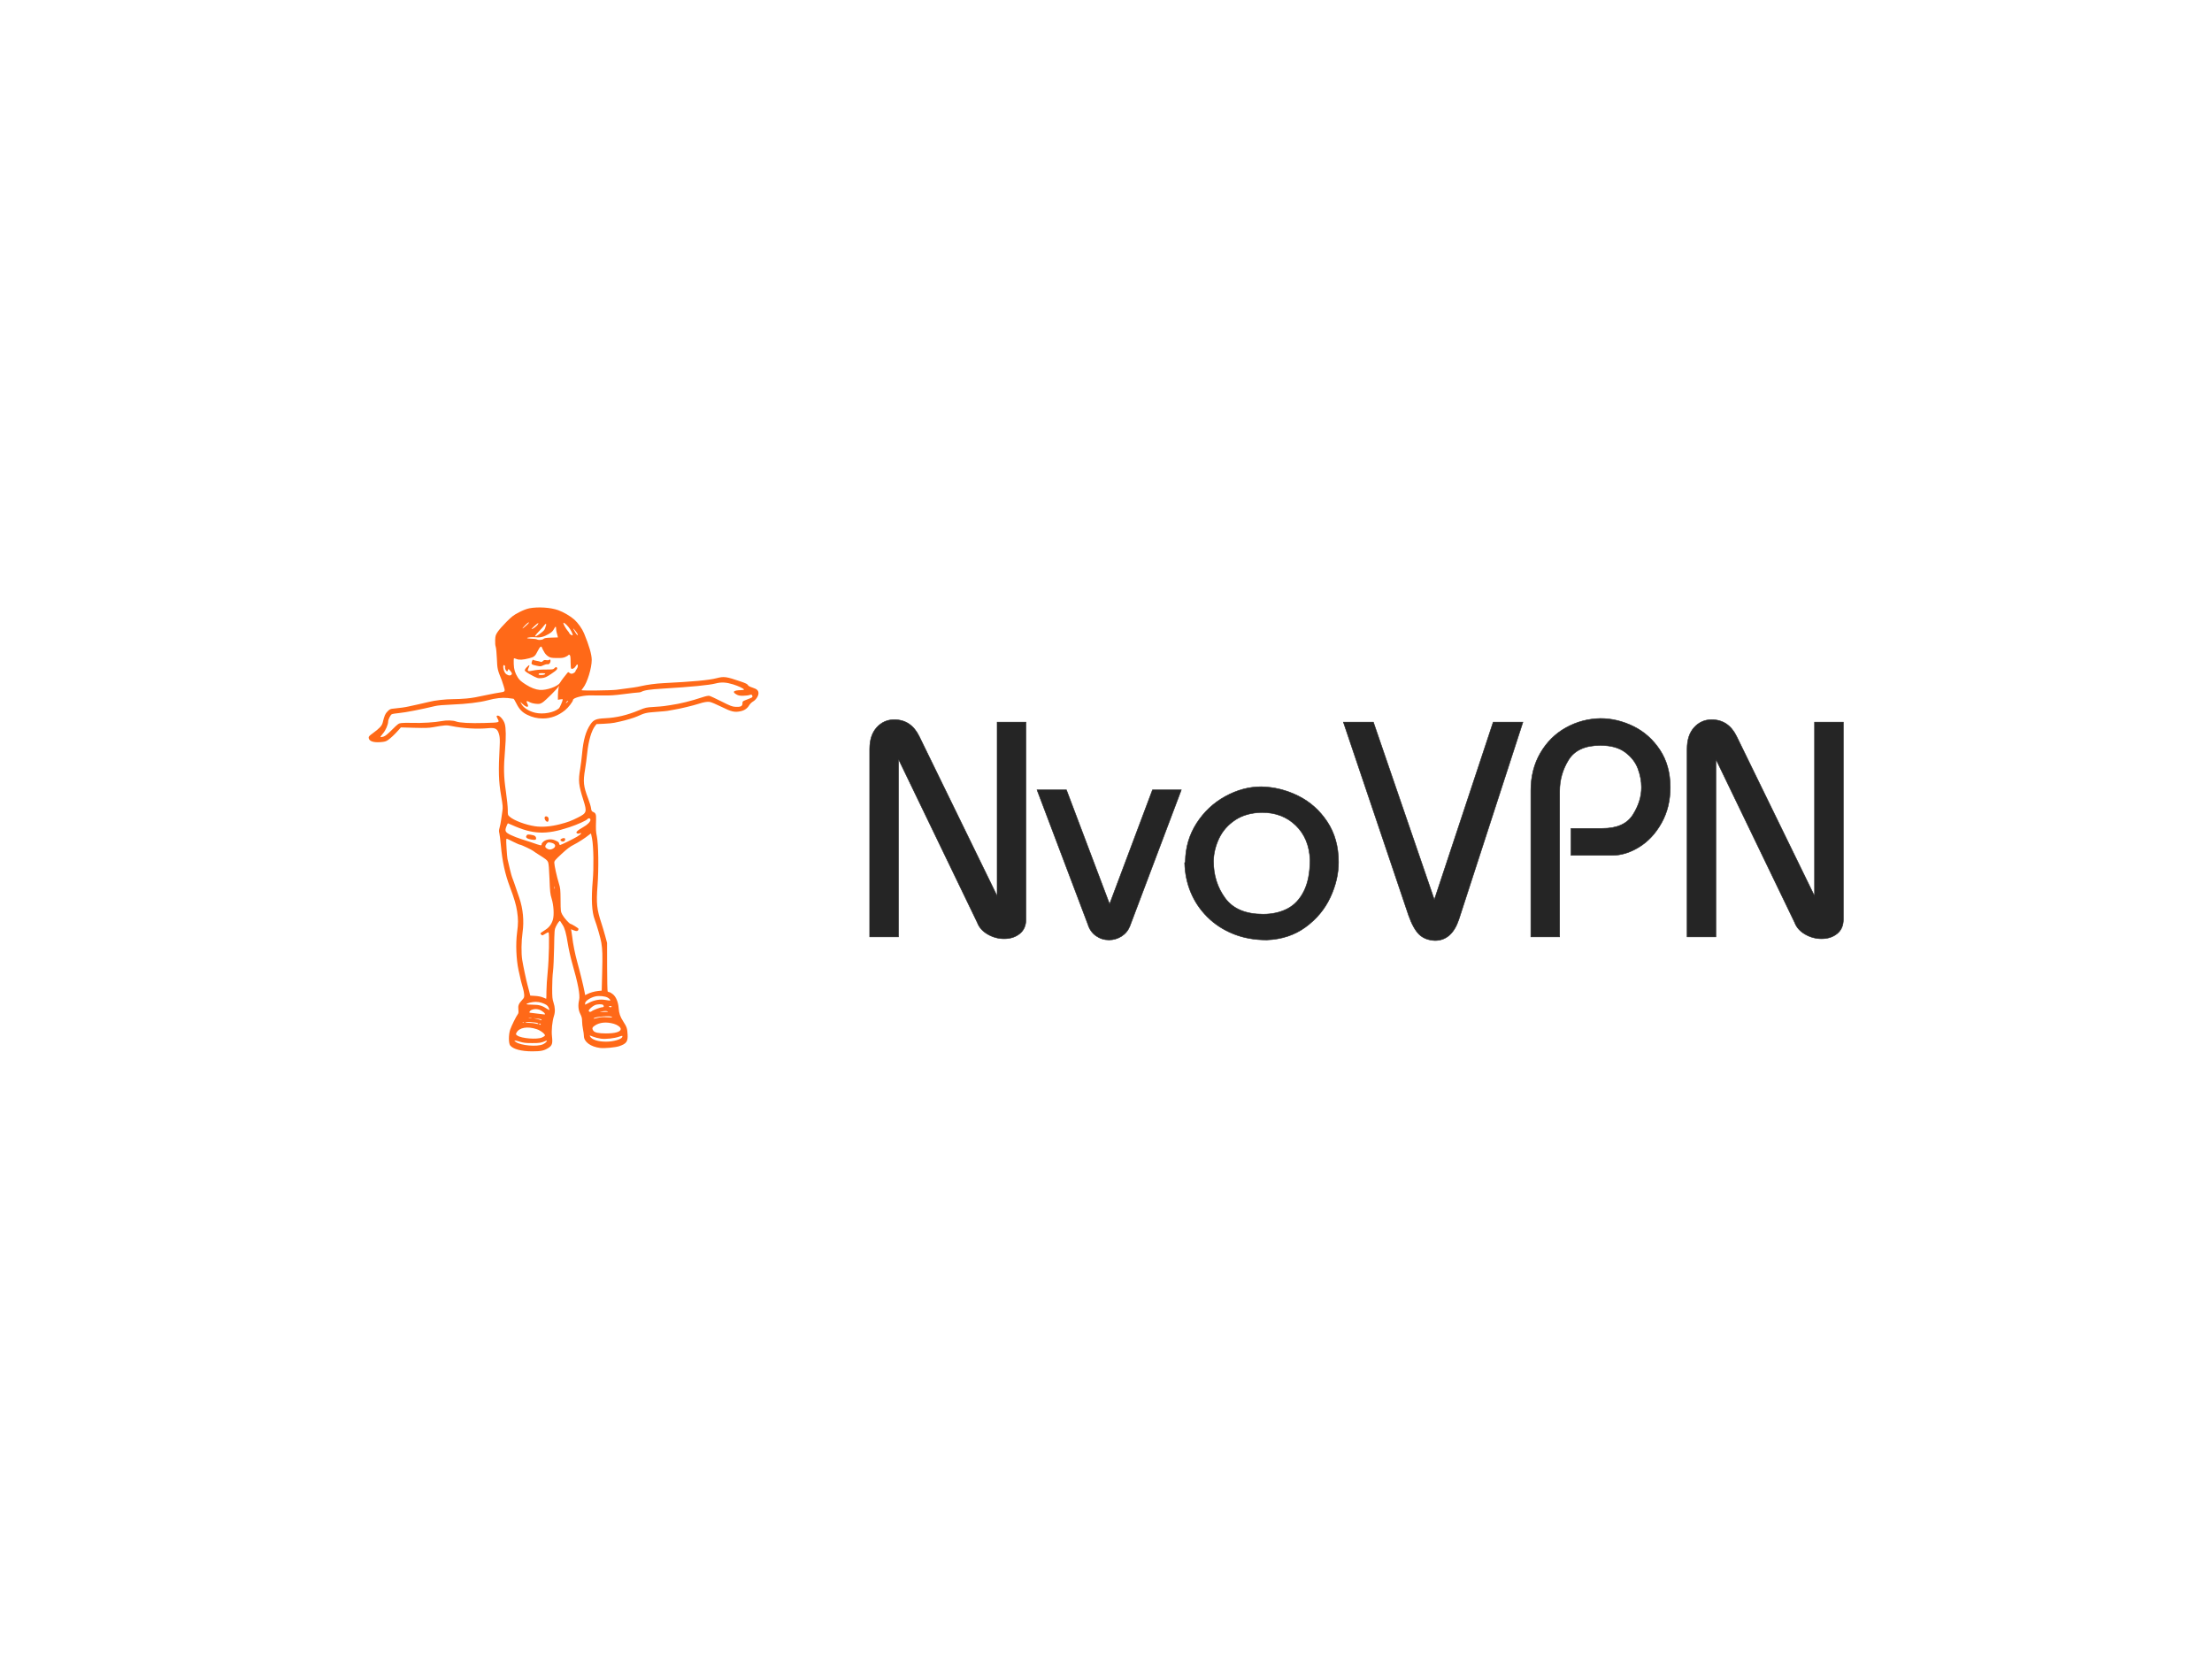 <svg xmlns="http://www.w3.org/2000/svg" xmlns:xlink="http://www.w3.org/1999/xlink" width="1600" height="1200" viewBox="23.06 82.788 773.696 580.272"><g class="horizontal-icon" transform="translate(152.01, 295.254) scale(0.764)"><svg width="178.463" height="203.225" viewBox="120 198.388 178.463 203.225" xmlns="http://www.w3.org/2000/svg" xmlns:xlink="http://www.w3.org/1999/xlink"><g class="icon-group" data-width="178.46314274719185" data-height="203.22490122955492" data-x="119.99999999999996" data-y="198.38754938522254"><g id="shape_sifIPHPxDT" ref="shape_sifIPHPxDT" key="shape_sifIPHPxDT" mask="" class=" icon">
                <g transform="translate(120,198.388) rotate(0,89.232,101.612) scale(1,1)" style="opacity: 1;mix-blend-mode: undefined;" filter="">
                  <!--普通元素-->
                  <svg id="svg" version="1.1" width="178.463" height="203.225" viewBox="61.735 33.205 645.265 734.795" xmlns="http://www.w3.org/2000/svg" xmlns:xlink="http://www.w3.org/1999/xlink" class="style-removed" preserveAspectRatio="none" data-parent="shape_sifIPHPxDT"><path d="M327.808 34.606 C 323.554 35.398,317.362 37.775,310.808 41.133 C 301.828 45.733,299.136 47.774,289.912 56.978 C 284.089 62.788,277.564 70.194,275.412 73.435 C 271.842 78.812,271.469 80.009,271.145 87.143 C 270.931 91.850,271.287 96.260,272.039 98.230 C 272.726 100.028,273.593 108.925,273.964 118.000 C 274.665 135.103,274.919 136.229,281.961 153.500 C 282.409 154.600,283.870 159.000,285.206 163.279 C 288.103 172.556,287.979 172.752,278.300 174.132 C 274.560 174.665,267.225 176.009,262.000 177.120 C 238.649 182.082,233.859 182.932,223.576 183.935 C 217.568 184.521,207.579 185.000,201.378 185.000 C 189.051 185.000,170.925 187.069,161.500 189.551 C 158.200 190.420,150.100 192.282,143.500 193.689 C 136.900 195.095,129.700 196.672,127.500 197.193 C 122.539 198.369,112.630 199.774,103.793 200.556 C 97.640 201.101,96.753 201.483,93.063 205.172 C 89.136 209.099,87.816 212.142,84.901 223.983 C 83.641 229.102,79.428 233.597,68.457 241.530 C 62.744 245.661,61.546 247.002,61.758 249.030 C 62.342 254.610,69.393 257.141,81.591 256.150 C 88.107 255.620,90.444 254.963,93.591 252.776 C 98.273 249.522,104.932 243.276,110.780 236.652 L 115.061 231.805 137.301 232.420 C 154.950 232.908,161.293 232.721,168.021 231.514 C 187.765 227.971,190.654 227.781,198.808 229.492 C 217.415 233.396,241.561 234.824,259.500 233.080 C 271.984 231.867,275.395 234.041,277.973 244.853 C 278.849 248.529,279.054 253.857,278.626 261.853 C 276.336 304.679,276.793 320.686,280.999 345.000 C 283.779 361.067,284.016 364.020,283.046 370.500 C 282.552 373.800,281.650 380.100,281.042 384.500 C 280.435 388.900,279.259 394.878,278.431 397.784 C 277.262 401.885,277.165 403.899,278.001 406.784 C 278.593 408.828,279.745 417.925,280.561 427.000 C 282.986 453.974,287.437 474.431,295.574 496.000 C 302.656 514.772,305.876 525.675,307.425 536.128 C 309.408 549.513,309.404 556.088,307.400 571.330 C 304.955 589.927,305.923 615.211,309.781 633.500 C 312.879 648.189,315.158 657.481,317.508 665.000 C 318.281 667.475,319.024 671.638,319.158 674.252 C 319.374 678.453,319.001 679.438,315.933 682.752 C 310.051 689.106,308.813 692.196,309.526 698.740 C 310.006 703.142,309.789 704.972,308.607 706.500 C 305.966 709.914,298.010 726.032,295.956 732.132 C 293.188 740.346,293.198 754.711,295.973 758.238 C 300.785 764.357,314.401 768.000,332.452 768.000 C 346.923 768.000,351.971 766.937,359.211 762.367 C 365.394 758.464,366.506 754.978,365.210 743.567 C 364.049 733.347,365.475 718.678,368.571 709.000 C 370.622 702.586,370.346 695.265,367.753 687.355 C 365.772 681.309,365.506 678.435,365.503 663.000 C 365.501 653.375,366.099 641.225,366.831 636.000 C 367.563 630.775,368.402 613.000,368.695 596.500 C 369.212 567.457,369.306 566.341,371.626 561.500 C 372.944 558.750,374.975 555.375,376.139 554.000 C 378.156 551.618,378.309 551.588,379.378 553.374 C 379.995 554.405,381.516 556.793,382.759 558.681 C 386.333 564.114,388.612 572.289,391.354 589.519 C 392.756 598.329,395.922 612.573,398.390 621.171 C 408.431 656.156,411.965 674.841,410.085 683.002 C 408.067 691.764,408.709 699.481,412.000 706.000 C 414.373 710.701,415.004 713.255,415.017 718.221 C 415.027 721.675,415.702 727.650,416.517 731.500 C 417.333 735.349,418.002 740.299,418.004 742.500 C 418.013 752.282,429.136 760.483,445.015 762.414 C 452.085 763.274,470.281 761.560,476.502 759.448 C 488.463 755.387,491.037 751.766,490.343 739.979 C 489.747 729.849,488.994 727.604,483.167 718.571 C 478.045 710.632,476.146 705.133,475.562 696.547 C 474.890 686.672,471.261 677.818,466.155 673.594 C 463.766 671.617,460.980 670.000,459.964 670.000 C 458.949 670.000,457.757 669.438,457.315 668.750 C 456.873 668.063,456.482 649.725,456.446 628.000 L 456.380 588.500 453.274 577.000 C 451.566 570.675,448.828 561.450,447.190 556.500 C 439.329 532.752,438.326 523.253,440.564 493.741 C 442.688 465.740,442.126 425.220,439.430 412.000 C 437.797 403.992,437.656 401.015,438.150 385.000 C 438.430 375.951,437.660 373.651,433.779 371.943 C 430.869 370.662,430.429 369.937,429.867 365.500 C 429.519 362.750,427.360 355.601,425.069 349.614 C 417.239 329.149,416.464 321.780,419.969 301.111 C 421.052 294.725,422.653 282.597,423.528 274.160 C 425.618 253.987,430.442 237.354,436.509 229.399 L 438.876 226.296 451.188 225.746 C 457.960 225.443,465.750 224.688,468.500 224.069 C 471.250 223.450,475.750 222.470,478.500 221.893 C 487.210 220.063,501.318 215.806,506.517 213.439 C 518.838 207.829,521.247 207.270,538.500 206.024 C 547.850 205.348,555.759 204.638,556.076 204.446 C 556.393 204.254,561.343 203.365,567.076 202.470 C 576.897 200.938,598.407 195.790,608.116 192.649 C 616.600 189.903,622.030 188.980,626.244 189.567 C 628.585 189.893,637.252 193.519,645.505 197.627 C 662.107 205.889,667.314 207.115,677.141 205.074 C 683.803 203.692,688.450 200.496,691.681 195.079 C 692.987 192.888,695.887 190.067,698.126 188.809 C 702.757 186.206,707.000 179.787,707.000 175.385 C 707.000 170.654,704.544 168.290,697.156 165.911 C 692.513 164.416,690.060 163.050,689.427 161.610 C 688.747 160.062,685.568 158.505,677.500 155.765 C 653.251 147.533,650.119 147.110,637.419 150.360 C 624.614 153.636,598.737 156.039,549.500 158.523 C 537.096 159.149,522.933 161.033,512.500 163.446 C 505.383 165.092,498.894 166.058,472.000 169.476 C 462.754 170.652,414.015 171.213,414.004 170.144 C 414.002 169.948,415.298 168.148,416.884 166.144 C 423.613 157.641,431.029 133.367,430.981 120.000 C 430.950 111.080,426.801 96.724,418.310 76.149 C 415.142 68.473,408.433 58.996,402.139 53.306 C 395.955 47.716,384.129 40.804,375.439 37.701 C 362.906 33.225,342.381 31.892,327.808 34.606 M326.833 58.788 C 326.284 60.087,317.344 68.000,316.426 68.000 C 315.958 68.000,317.791 65.750,320.500 63.000 C 324.915 58.518,327.743 56.637,326.833 58.788 M392.471 65.529 C 396.286 70.185,400.183 77.894,399.380 79.195 C 398.815 80.108,394.000 77.177,394.000 75.920 C 394.000 75.452,392.711 73.591,391.135 71.785 C 388.192 68.412,384.000 60.910,384.000 59.017 C 384.000 57.275,388.612 60.821,392.471 65.529 M342.127 60.750 C 340.404 63.947,333.818 69.000,331.375 69.000 C 330.400 69.000,341.244 59.106,342.285 59.045 C 342.717 59.020,342.646 59.788,342.127 60.750 M355.618 61.819 C 355.389 62.194,354.694 64.397,354.072 66.715 C 353.136 70.204,351.788 71.799,346.255 75.965 C 335.741 83.882,334.185 82.515,343.163 73.250 C 347.294 68.988,351.471 64.266,352.446 62.759 C 353.421 61.251,354.627 60.269,355.126 60.578 C 355.625 60.886,355.846 61.445,355.618 61.819 M372.000 68.351 C 372.000 70.194,372.413 73.006,372.917 74.601 C 373.422 76.195,374.095 78.698,374.414 80.162 L 374.994 82.823 364.099 83.162 C 355.456 83.430,352.805 83.862,351.273 85.250 C 349.174 87.153,342.990 87.600,340.108 86.058 C 339.140 85.540,335.120 85.022,331.174 84.906 C 327.228 84.791,324.000 84.376,324.000 83.984 C 324.000 82.794,332.677 81.997,338.766 82.628 C 345.886 83.366,351.505 81.911,359.672 77.214 C 364.348 74.524,366.502 72.530,368.211 69.308 C 370.958 64.130,372.000 63.866,372.000 68.351 M404.454 72.644 C 408.010 77.300,408.891 79.464,406.973 78.824 C 405.913 78.471,399.588 68.000,400.434 68.000 C 400.695 68.000,402.504 70.090,404.454 72.644 M348.604 99.750 C 348.901 100.713,349.557 102.175,350.062 103.000 C 350.566 103.825,351.836 106.076,352.884 108.003 C 353.932 109.930,356.591 112.686,358.793 114.128 C 362.382 116.478,363.845 116.768,372.894 116.924 C 380.974 117.063,383.864 116.711,387.366 115.162 C 389.773 114.098,392.065 112.704,392.460 112.065 C 393.005 111.183,393.519 111.186,394.589 112.074 C 395.637 112.943,396.000 115.901,396.000 123.563 C 396.000 129.239,396.429 134.147,396.954 134.472 C 398.973 135.719,402.688 133.735,404.447 130.469 C 405.457 128.593,406.670 127.296,407.142 127.588 C 408.668 128.531,408.054 132.662,406.000 135.273 C 404.900 136.671,404.000 138.281,404.000 138.851 C 404.000 140.339,399.899 143.000,397.606 143.000 C 396.534 143.000,394.871 142.288,393.910 141.419 C 392.312 139.972,392.026 139.993,390.562 141.669 C 386.944 145.807,380.271 154.717,378.449 157.843 C 374.874 163.975,356.134 170.639,345.000 169.737 C 338.040 169.173,330.205 166.159,321.958 160.871 C 313.915 155.715,311.347 153.437,308.572 149.000 C 303.903 141.535,302.160 135.744,301.879 126.771 C 301.729 121.980,301.851 117.816,302.150 117.517 C 302.448 117.218,304.421 117.696,306.534 118.579 C 310.787 120.356,317.016 119.994,327.377 117.369 C 335.672 115.267,337.336 113.861,341.495 105.445 C 345.094 98.161,347.513 96.222,348.604 99.750 M332.009 122.472 C 330.439 127.230,331.091 127.842,339.651 129.645 C 346.161 131.017,346.708 130.985,350.701 128.998 C 353.011 127.849,356.132 127.042,357.636 127.204 C 359.704 127.428,360.731 126.868,361.852 124.907 C 363.664 121.736,362.732 118.147,360.564 119.947 C 359.699 120.664,357.801 120.866,355.670 120.466 C 352.900 119.946,351.754 120.246,350.071 121.929 C 348.536 123.464,347.479 123.800,346.227 123.151 C 345.277 122.658,342.250 121.929,339.500 121.530 C 336.750 121.131,334.215 120.344,333.867 119.782 C 333.519 119.220,332.683 120.431,332.009 122.472 M287.440 132.190 C 286.828 134.116,289.315 139.000,290.906 139.000 C 291.380 139.000,292.049 137.988,292.394 136.750 C 293.002 134.569,293.113 134.608,295.984 138.000 C 299.360 141.989,299.626 143.236,297.480 145.017 C 295.342 146.791,290.197 145.144,287.785 141.914 C 284.190 137.099,283.226 126.283,286.645 129.120 C 287.443 129.783,287.785 131.103,287.440 132.190 M323.102 132.394 C 321.268 134.287,319.965 136.568,320.156 137.551 C 320.345 138.520,323.650 141.063,327.500 143.202 C 340.712 150.541,341.889 150.928,348.575 150.132 C 353.799 149.510,356.001 148.504,364.291 142.954 C 373.555 136.752,375.256 134.656,372.923 132.323 C 372.153 131.553,371.167 131.924,369.468 133.623 C 367.210 135.880,366.441 136.000,354.168 136.000 C 345.857 136.000,338.677 136.580,334.048 137.625 C 325.238 139.615,323.760 138.823,326.310 133.476 C 329.072 127.685,328.013 127.328,323.102 132.394 M354.000 142.893 C 354.000 144.211,351.347 145.000,346.918 145.000 C 343.238 145.000,342.129 144.204,343.667 142.667 C 344.672 141.662,354.000 141.866,354.000 142.893 M665.000 160.557 C 673.782 163.279,683.000 167.684,683.000 169.159 C 683.000 169.622,680.638 170.053,677.750 170.118 C 665.743 170.389,662.998 172.913,670.216 177.047 C 673.801 179.100,675.723 179.479,682.000 179.372 C 686.125 179.301,690.813 178.721,692.417 178.083 C 695.439 176.881,696.949 177.769,696.985 180.771 C 697.001 182.098,696.336 182.444,686.500 186.224 C 680.774 188.425,680.500 188.687,680.500 191.975 C 680.500 196.668,677.500 198.191,669.150 197.737 C 663.493 197.430,660.928 196.450,645.650 188.754 C 636.217 184.003,627.251 179.853,625.724 179.532 C 623.968 179.163,619.742 180.015,614.224 181.851 C 595.326 188.138,577.168 192.622,561.500 194.872 C 557.650 195.424,552.700 196.157,550.500 196.500 C 548.300 196.843,540.650 197.477,533.500 197.910 C 521.164 198.657,519.933 198.932,509.400 203.303 C 489.400 211.603,472.081 215.693,453.000 216.623 C 438.385 217.335,434.093 219.098,429.017 226.475 C 421.235 237.786,417.018 252.517,414.984 275.500 C 414.351 282.650,412.970 293.607,411.916 299.849 C 408.471 320.253,409.128 326.882,417.068 351.877 C 423.378 371.741,422.820 373.549,408.082 380.959 C 396.679 386.692,391.217 388.721,378.041 392.118 C 363.184 395.949,348.619 397.123,337.143 395.415 C 321.552 393.095,302.391 385.916,295.397 379.775 C 292.015 376.806,292.000 376.753,292.000 367.948 C 292.000 363.083,290.598 349.517,288.884 337.801 C 285.207 312.669,284.938 298.951,287.521 268.500 C 289.238 248.265,289.063 232.783,287.040 225.882 C 284.937 218.711,277.881 211.064,274.548 212.343 C 273.106 212.896,273.150 213.374,274.970 216.940 C 278.580 224.017,279.590 223.668,253.250 224.461 C 229.978 225.162,212.322 224.214,206.344 221.941 C 201.199 219.985,190.513 219.715,182.429 221.338 C 171.774 223.477,149.307 224.851,134.000 224.299 C 127.125 224.051,119.131 224.141,116.236 224.498 C 111.178 225.122,110.567 225.552,100.558 235.512 C 92.801 243.232,89.102 246.189,86.065 247.099 C 83.822 247.771,81.711 248.045,81.374 247.708 C 81.037 247.371,82.853 244.711,85.409 241.798 C 89.822 236.768,94.000 227.129,94.000 221.978 C 94.000 218.806,97.792 211.182,99.942 210.031 C 101.083 209.421,106.625 208.505,112.258 207.996 C 122.639 207.059,148.994 201.938,171.500 196.485 C 176.119 195.366,185.814 194.509,200.000 193.966 C 223.194 193.078,245.727 190.375,258.500 186.949 C 271.831 183.372,282.299 182.179,291.904 183.141 C 296.632 183.614,300.969 184.176,301.543 184.390 C 302.117 184.604,304.250 188.144,306.283 192.258 C 310.898 201.597,315.953 206.871,324.131 210.880 C 332.906 215.181,340.656 217.000,350.211 217.000 C 363.312 217.000,375.640 212.374,387.000 203.195 C 392.245 198.958,399.990 188.875,399.997 186.276 C 400.005 183.144,414.445 179.070,426.500 178.797 C 430.900 178.698,441.250 178.749,449.500 178.910 C 461.195 179.139,468.901 178.631,484.477 176.602 C 495.464 175.171,505.932 174.000,507.740 174.000 C 509.548 174.000,511.809 173.574,512.764 173.053 C 518.047 170.173,526.213 168.932,549.000 167.545 C 596.383 164.661,625.236 161.842,636.000 159.043 C 645.443 156.589,653.568 157.013,665.000 160.557 M375.969 167.528 C 375.462 169.713,375.037 174.768,375.024 178.762 L 375.000 186.024 379.000 185.384 C 381.200 185.032,383.000 185.025,383.000 185.368 C 383.000 187.833,378.298 198.774,376.599 200.264 C 368.588 207.287,350.714 210.601,337.444 207.523 C 326.844 205.065,317.650 199.098,314.297 192.500 L 312.772 189.500 316.636 193.141 C 323.372 199.489,327.975 199.082,324.405 192.454 C 322.002 187.992,323.148 187.153,327.955 189.855 C 330.295 191.170,334.513 192.310,338.371 192.670 C 344.129 193.208,345.338 192.992,349.177 190.737 C 353.957 187.929,376.000 165.884,376.000 163.911 C 376.000 163.227,376.200 162.867,376.445 163.111 C 376.689 163.356,376.475 165.344,375.969 167.528 M392.000 188.345 C 392.000 188.535,391.035 189.547,389.854 190.595 C 387.720 192.490,387.715 192.488,388.890 190.250 C 389.864 188.392,392.000 187.084,392.000 188.345 M353.667 379.667 C 351.531 381.802,354.613 388.000,357.810 388.000 C 359.525 388.000,360.334 383.492,359.050 381.093 C 357.968 379.072,355.038 378.295,353.667 379.667 M428.821 384.309 C 429.416 387.396,424.168 392.856,416.631 396.993 C 412.637 399.185,408.371 402.041,407.151 403.339 C 405.200 405.416,405.115 405.851,406.446 406.955 C 407.565 407.884,408.728 407.942,410.920 407.178 C 415.859 405.456,413.597 408.493,406.918 412.550 C 400.600 416.388,380.119 426.442,378.545 426.478 C 378.020 426.490,377.335 425.418,377.022 424.095 C 376.430 421.587,375.989 421.252,369.612 418.471 C 364.008 416.027,356.193 416.853,351.572 420.377 C 349.607 421.876,348.000 423.979,348.000 425.051 C 348.000 427.969,348.071 427.982,330.000 421.699 C 327.525 420.839,320.775 418.670,315.000 416.879 C 309.225 415.089,301.051 411.923,296.837 409.844 C 287.748 405.362,286.742 403.287,289.838 395.407 C 290.898 392.708,291.970 390.500,292.221 390.500 C 292.472 390.500,295.338 391.706,298.589 393.180 C 333.463 408.990,355.290 409.873,393.850 397.036 C 407.506 392.490,421.889 386.044,423.970 383.537 C 425.653 381.508,428.365 381.940,428.821 384.309 M431.584 416.104 C 434.030 429.419,434.543 464.011,432.617 485.844 C 429.960 515.983,431.071 537.309,435.968 550.130 C 439.439 559.219,445.739 581.150,446.848 588.000 C 448.766 599.851,449.000 608.228,448.247 638.000 L 447.500 667.500 441.500 668.099 C 435.419 668.706,428.185 670.819,422.991 673.505 L 420.138 674.980 419.041 669.240 C 417.164 659.413,411.219 635.140,407.046 620.268 C 403.433 607.390,399.947 589.922,398.609 578.000 C 398.331 575.525,397.792 571.780,397.409 569.677 L 396.715 565.854 400.479 567.427 C 406.371 569.889,409.000 569.151,409.000 565.035 C 409.000 564.145,397.388 557.000,395.942 557.000 C 394.039 557.000,384.982 546.906,382.313 541.810 C 379.576 536.584,379.530 536.200,379.378 517.500 C 379.236 500.043,379.009 497.810,376.590 490.000 C 373.256 479.236,369.000 460.007,369.000 455.708 C 369.000 452.797,370.365 451.157,381.030 441.259 C 390.102 432.840,394.983 429.132,400.873 426.184 C 408.474 422.379,420.432 414.667,426.500 409.657 C 428.150 408.294,429.622 407.298,429.771 407.444 C 429.920 407.590,430.736 411.487,431.584 416.104 M322.969 411.057 C 321.896 413.063,322.017 413.596,323.893 415.114 C 326.170 416.958,336.093 418.678,337.924 417.547 C 339.575 416.527,339.204 413.494,337.208 411.688 C 336.222 410.796,332.893 409.770,329.810 409.408 C 324.643 408.800,324.108 408.929,322.969 411.057 M380.441 416.439 C 378.664 417.757,378.634 418.014,380.094 419.497 C 382.468 421.909,387.000 420.528,387.000 417.392 C 387.000 415.560,386.459 415.000,384.691 415.000 C 383.421 415.000,381.509 415.647,380.441 416.439 M300.807 421.000 C 306.300 423.750,311.536 426.000,312.443 426.000 C 314.296 426.000,332.451 434.627,334.304 436.387 C 334.962 437.013,338.650 439.504,342.500 441.923 C 355.757 450.254,357.308 451.493,358.721 454.876 C 359.705 457.229,360.421 465.673,361.057 482.415 C 361.877 504.003,362.249 507.458,364.566 515.030 C 368.007 526.271,368.957 542.198,366.658 550.105 C 364.585 557.236,360.366 562.987,354.551 566.609 C 351.999 568.199,348.918 570.258,347.705 571.185 C 345.596 572.798,345.577 572.949,347.266 574.666 C 348.826 576.251,349.293 576.296,351.266 575.053 C 356.749 571.597,358.916 570.582,359.521 571.188 C 361.098 572.764,360.155 616.008,358.109 636.000 C 356.955 647.275,356.008 662.013,356.005 668.750 C 356.002 675.488,355.832 681.000,355.627 681.000 C 355.422 681.000,353.096 680.045,350.459 678.879 C 347.406 677.528,342.678 676.571,337.444 676.245 L 329.224 675.732 327.573 669.116 C 326.665 665.477,325.295 660.250,324.528 657.500 C 322.500 650.223,317.349 625.788,315.885 616.500 C 314.139 605.424,314.402 585.879,316.497 571.000 C 319.159 552.098,317.273 532.091,311.123 514.000 C 302.888 489.775,299.926 481.316,299.046 479.500 C 298.269 477.896,293.497 458.861,291.525 449.500 C 290.635 445.272,288.944 417.900,289.516 416.974 C 290.332 415.654,289.626 415.403,300.807 421.000 M365.238 423.049 C 371.495 424.787,372.198 429.628,366.614 432.525 C 363.197 434.298,360.614 434.392,357.684 432.850 C 353.465 430.630,353.045 428.484,356.073 424.635 C 358.353 421.736,359.682 421.506,365.238 423.049 M369.689 498.750 C 369.438 499.713,369.232 498.925,369.232 497.000 C 369.232 495.075,369.438 494.288,369.689 495.250 C 369.941 496.213,369.941 497.788,369.689 498.750 M457.399 679.073 C 460.881 681.127,462.864 684.000,460.801 684.000 C 460.175 684.000,456.741 683.491,453.169 682.869 C 444.683 681.391,435.573 682.971,426.629 687.471 L 420.000 690.806 420.000 688.454 C 420.000 684.720,429.038 678.739,437.326 676.988 C 443.485 675.688,453.408 676.718,457.399 679.073 M347.870 687.551 C 355.399 690.173,358.111 692.022,359.579 695.534 C 361.563 700.284,361.424 700.476,357.750 698.050 C 349.072 692.320,343.998 690.815,333.250 690.782 C 327.613 690.764,323.000 690.370,323.000 689.905 C 323.000 688.482,332.183 686.142,338.000 686.084 C 341.025 686.054,345.467 686.714,347.870 687.551 M449.800 691.200 C 451.750 693.150,451.176 695.000,448.619 695.000 C 445.531 695.000,433.002 699.708,430.787 701.701 C 428.894 703.405,426.000 702.816,426.000 700.728 C 426.000 698.778,431.947 693.345,436.000 691.592 C 440.224 689.765,448.140 689.540,449.800 691.200 M464.000 694.000 C 464.000 694.550,463.127 695.000,462.059 695.000 C 460.991 695.000,459.840 694.550,459.500 694.000 C 459.149 693.433,459.990 693.000,461.441 693.000 C 462.848 693.000,464.000 693.450,464.000 694.000 M347.595 700.608 C 350.043 702.043,352.529 704.119,353.119 705.223 C 354.136 707.122,353.962 707.197,349.846 706.629 C 345.842 706.076,330.483 704.208,328.750 704.063 C 326.676 703.889,328.405 700.728,331.250 699.491 C 336.453 697.229,342.539 697.645,347.595 700.608 M457.500 702.000 C 458.808 702.562,456.560 702.832,451.000 702.780 C 443.961 702.713,443.274 702.579,447.000 702.000 C 453.322 701.017,455.213 701.017,457.500 702.000 M464.572 711.117 C 465.072 711.926,462.817 712.044,456.381 711.547 C 449.702 711.030,446.022 711.250,441.540 712.430 C 434.912 714.176,433.307 714.361,434.415 713.250 C 437.252 710.408,463.008 708.586,464.572 711.117 M331.250 712.706 C 330.013 712.944,327.988 712.944,326.750 712.706 C 325.513 712.467,326.525 712.272,329.000 712.272 C 331.475 712.272,332.488 712.467,331.250 712.706 M346.250 714.624 C 347.213 714.905,348.000 715.581,348.000 716.126 C 348.000 716.672,347.464 716.787,346.808 716.382 C 346.153 715.976,343.115 715.062,340.058 714.350 L 334.500 713.055 339.500 713.584 C 342.250 713.876,345.288 714.344,346.250 714.624 M341.292 721.157 C 344.239 722.734,342.576 723.254,338.344 722.078 C 336.230 721.491,332.025 720.977,329.000 720.935 C 325.975 720.894,322.600 720.436,321.500 719.918 C 320.185 719.299,322.911 719.178,329.457 719.564 C 334.933 719.887,340.259 720.604,341.292 721.157 M318.729 720.604 C 318.397 720.936,317.534 720.972,316.813 720.683 C 316.015 720.364,316.252 720.127,317.417 720.079 C 318.471 720.036,319.061 720.272,318.729 720.604 M467.500 722.388 C 473.708 724.164,479.000 728.142,479.000 731.032 C 479.000 735.643,469.948 738.353,454.591 738.339 C 442.068 738.328,435.784 736.958,433.537 733.749 C 431.096 730.265,431.708 728.221,436.053 725.346 C 444.264 719.912,455.239 718.880,467.500 722.388 M346.500 723.000 C 346.840 723.550,346.416 724.000,345.559 724.000 C 344.702 724.000,344.000 723.550,344.000 723.000 C 344.000 722.450,344.423 722.000,344.941 722.000 C 345.459 722.000,346.160 722.450,346.500 723.000 M339.988 731.328 C 346.719 733.581,354.720 740.026,353.413 742.141 C 353.050 742.728,350.896 744.052,348.627 745.082 C 340.537 748.756,314.607 746.705,307.792 741.852 C 305.183 739.994,305.099 739.710,306.409 737.187 C 310.897 728.548,324.564 726.163,339.988 731.328 M446.138 747.010 C 454.247 748.135,468.621 746.521,476.906 743.556 C 481.771 741.814,482.351 741.922,481.402 744.394 C 479.954 748.169,466.838 751.951,455.082 751.983 C 441.133 752.020,431.053 748.704,428.048 743.090 C 427.163 741.437,427.633 741.488,432.922 743.625 C 436.142 744.925,442.089 746.449,446.138 747.010 M332.500 754.353 C 345.015 754.352,346.970 754.021,355.366 750.483 C 357.041 749.778,357.109 749.928,356.031 751.942 C 355.370 753.178,352.730 755.158,350.164 756.344 C 340.619 760.756,313.729 758.437,305.250 752.470 C 301.037 749.505,302.987 749.296,311.250 751.827 C 318.271 753.978,321.437 754.354,332.500 754.353 " stroke="none" fill="#ff6918" fill-rule="evenodd" stroke-width="0"></path></svg>
                </g>
              </g></g></svg></g><g class="brandname"><svg xmlns="http://www.w3.org/2000/svg" version="1.1" xmlns:xlink="http://www.w3.org/1999/xlink" width="994.958" height="770.958" viewBox="0 0 994.958 770.958" data-ligature="true"><g data-role="text" data-width="351.383291015625" data-height="128" transform="translate(321.787, 321.479)"><path d="M15.54 0L5.47 0L5.47-65.69Q5.47-70.53 7.94-73.25Q10.41-75.97 14.05-75.97L14.05-75.97Q19.96-75.97 22.81-70.09L22.81-70.09L50.05-14.26L50.05-75.11L60.12-75.11L60.12-6.10Q60.12-2.85 57.92-1.10Q55.73 0.65 52.51 0.65L52.51 0.65Q49.45 0.65 46.74-0.92Q44.03-2.49 43.09-5.05L43.09-5.05L15.54-62.16L15.54 0Z" transform="translate(0 89) " fill="rgb(37, 37, 37)" stroke="rgb(37, 37, 37)" stroke-width="0.179" data-glyph-w="65.483759765625" data-glyph-h="101.482822265625" data-glyph-ascender="76.628818359375" data-glyph-descender="-24.85400390625" data-kerning="0"></path><path d="M16.30-4.40L-1.49-51.43L8.79-51.43L23.89-11.46L38.90-51.43L48.98-51.43L30.98-3.74Q30.06-1.47 28.05-0.20Q26.03 1.07 23.68 1.07L23.68 1.07Q21.19 1.07 19.15-0.35Q17.11-1.78 16.30-4.40L16.30-4.40Z" transform="translate(65.484 89) " fill="rgb(37, 37, 37)" stroke="rgb(37, 37, 37)" stroke-width="0.179" data-glyph-w="47.484228515625" data-glyph-h="101.482822265625" data-glyph-ascender="76.628818359375" data-glyph-descender="-24.85400390625" data-kerning="0"></path><path d="M2.90-26.37L2.90-26.37Q3.01-33.75 6.85-39.74Q10.70-45.73 16.85-49.12Q23.00-52.51 29.46-52.51L29.46-52.51Q36.16-52.38 42.36-49.32Q48.56-46.25 52.52-40.29Q56.48-34.32 56.48-26.14L56.48-26.14Q56.48-19.96 53.58-13.77Q50.68-7.59 44.93-3.40Q39.19 0.78 31.39 1.07L31.39 1.07Q24.93 1.07 19.66-1.06Q14.39-3.19 10.58-7.00Q6.78-10.80 4.79-15.63Q2.80-20.46 2.67-25.93L2.67-25.93Q2.83-26.06 2.86-26.19Q2.90-26.32 2.90-26.37ZM12.74-26.58L12.74-26.58Q12.74-19.10 16.85-13.51Q20.96-7.93 30.11-7.93L30.11-7.93Q34.85-7.93 38.54-9.81Q42.23-11.69 44.37-15.97Q46.52-20.25 46.52-27.00L46.52-27.00Q46.20-34.46 41.53-38.98Q36.86-43.51 29.69-43.51L29.69-43.51Q24.10-43.40 20.31-40.87Q16.53-38.33 14.70-34.49Q12.87-30.66 12.74-26.58Z" transform="translate(112.968 89) " fill="rgb(37, 37, 37)" stroke="rgb(37, 37, 37)" stroke-width="0.179" data-glyph-w="59.675771484375" data-glyph-h="101.482822265625" data-glyph-ascender="76.628818359375" data-glyph-descender="-24.85400390625" data-kerning="0"></path><path d="M21.32-7.51L-1.49-75.11L9.00-75.11L30.32-12.98L50.91-75.11L61.30-75.11L38.90-6.10Q36.42 1.28 30.53 1.28L30.53 1.28Q27.05 1.12 25.01-0.86Q22.97-2.85 21.32-7.51L21.32-7.51Z" transform="translate(172.644 89) " fill="rgb(37, 37, 37)" stroke="rgb(37, 37, 37)" stroke-width="0.179" data-glyph-w="59.675771484375" data-glyph-h="101.482822265625" data-glyph-ascender="76.628818359375" data-glyph-descender="-24.85400390625" data-kerning="0"></path><path d="M14.47 0L4.40 0L4.40-51.12Q4.40-58.58 7.73-64.31Q11.07-70.04 16.64-73.15Q22.21-76.26 28.73-76.39L28.73-76.39Q34.66-76.39 40.29-73.63Q45.91-70.87 49.54-65.39Q53.16-59.91 53.16-52.30L53.16-52.30Q53.16-45.31 50.11-39.86Q47.07-34.40 42.34-31.46Q37.62-28.52 32.89-28.52L32.89-28.52L18.44-28.52L18.44-37.94L29.46-37.94Q37.05-37.94 40.07-42.67Q43.09-47.41 43.09-52.30L43.09-52.30Q43.09-55.54 41.85-58.86Q40.60-62.19 37.39-64.58Q34.17-66.97 28.73-66.97L28.73-66.97Q20.75-66.97 17.61-61.93Q14.47-56.88 14.47-50.91L14.47-50.91L14.47 0Z" transform="translate(232.32 89) " fill="rgb(37, 37, 37)" stroke="rgb(37, 37, 37)" stroke-width="0.179" data-glyph-w="53.58" data-glyph-h="101.482822265625" data-glyph-ascender="76.628818359375" data-glyph-descender="-24.85400390625" data-kerning="0"></path><path d="M15.54 0L5.47 0L5.47-65.69Q5.47-70.53 7.94-73.25Q10.41-75.97 14.05-75.97L14.05-75.97Q19.96-75.97 22.81-70.09L22.81-70.09L50.05-14.26L50.05-75.11L60.12-75.11L60.12-6.10Q60.12-2.85 57.92-1.10Q55.73 0.65 52.51 0.65L52.51 0.65Q49.45 0.65 46.74-0.92Q44.03-2.49 43.09-5.05L43.09-5.05L15.54-62.16L15.54 0Z" transform="translate(285.9 89) " fill="rgb(37, 37, 37)" stroke="rgb(37, 37, 37)" stroke-width="0.179" data-glyph-w="65.483759765625" data-glyph-h="101.482822265625" data-glyph-ascender="76.628818359375" data-glyph-descender="-24.85400390625" data-kerning="0"></path></g></svg></g></svg>